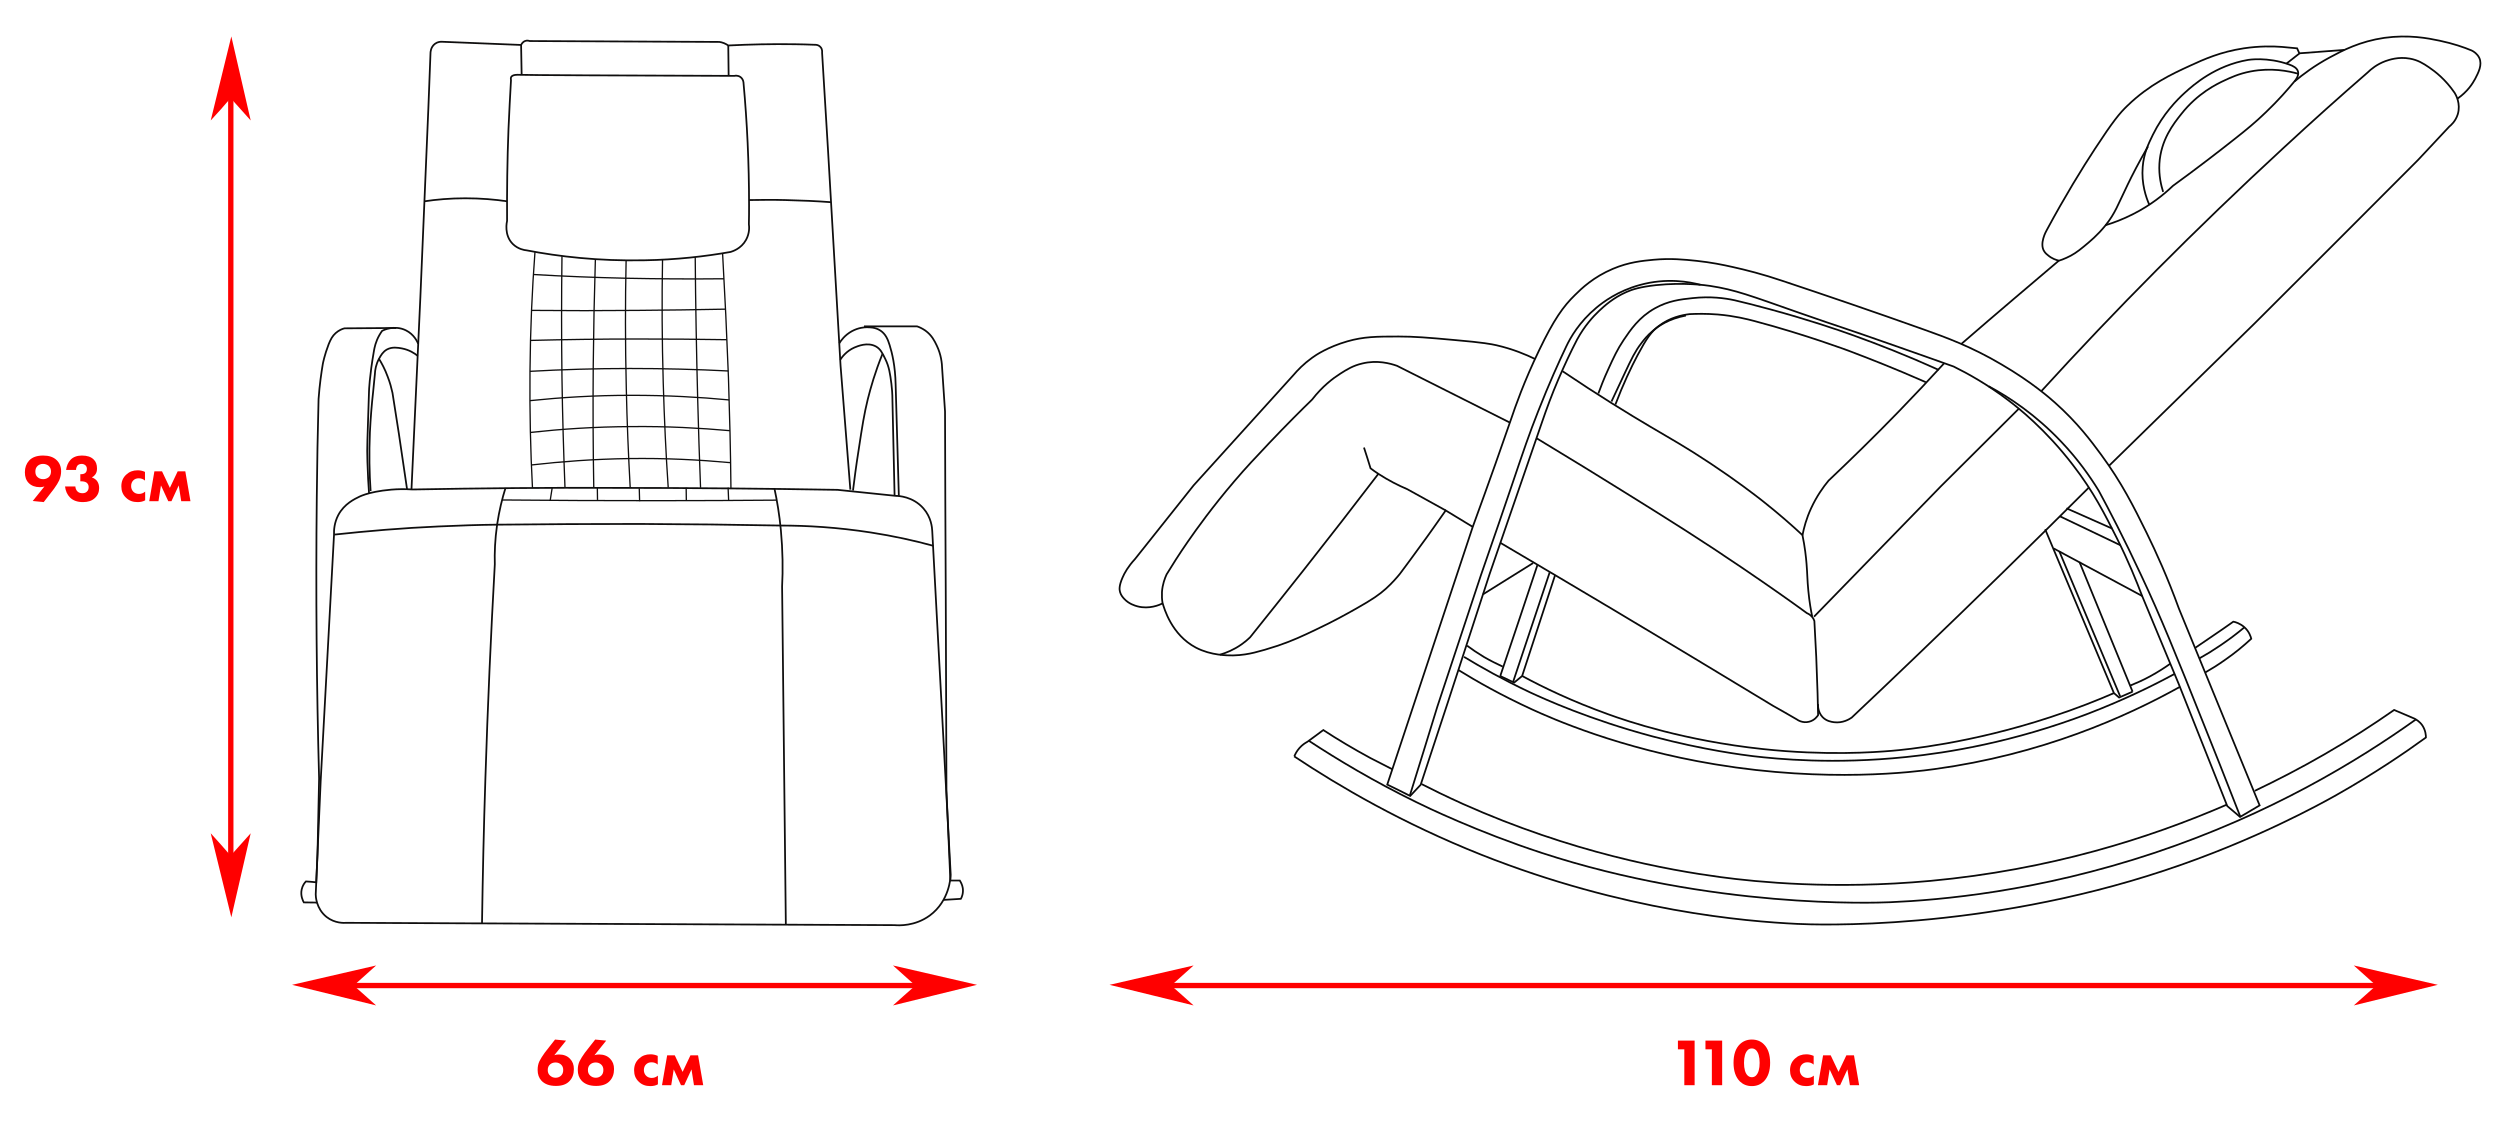 <?xml version="1.0" encoding="UTF-8"?> <!-- Generator: Adobe Illustrator 25.3.1, SVG Export Plug-In . SVG Version: 6.00 Build 0) --> <svg xmlns="http://www.w3.org/2000/svg" xmlns:xlink="http://www.w3.org/1999/xlink" id="Слой_6" x="0px" y="0px" viewBox="0 0 1407.1 637.6" style="enable-background:new 0 0 1407.1 637.6;" xml:space="preserve"> <style type="text/css"> .st0{fill:none;stroke:#0A0A0A;stroke-miterlimit:10;} .st1{fill:none;stroke:#0F0E0E;stroke-miterlimit:10;} .st2{fill:none;stroke:#0F0E0E;stroke-width:0.75;stroke-miterlimit:10;} .st3{fill:#FF0000;} </style> <g> <g> <path class="st0" d="M780.8,441.6c16-48.3,32.1-96.7,48.1-145c9.7-26.6,17-47.3,21.7-61c2.2-6.5,7.1-20.7,15.7-38.5 c8.3-17.3,13.6-24.7,20.2-31.1c3.6-3.6,10.4-10.1,21.3-14.7c9-3.8,16.6-4.5,22.9-5.1c9.8-0.9,17.2-0.1,24.1,0.6 c8.4,0.9,14.7,2.2,20.5,3.5c7.2,1.6,16.8,4,28,7.8c24.6,8.2,51.3,17.3,79.6,27.4c12.3,4.4,26.5,9.5,43.6,19.6 c17,9.9,27.4,19.1,30.1,21.5c12.7,11.3,20.4,21.7,26,29.3c11.6,15.8,18.2,29,25.6,44c5.3,10.8,11.8,25.1,18.2,42.7 c15.1,36.9,30.3,73.8,45.4,110.7c-3.7,2.2-7.3,4.3-11,6.5c-2.4-2-4.8-4-7.2-6.1c-9.1-23-18.3-45.9-27.4-68.9 c-6.8-16.4-13.7-32.9-20.5-49.3c-3.2-8.4-7.8-19.8-14.3-32.7c-6.6-13.1-13-26-24.7-41.1c-15.4-20.1-30.9-32.3-36.6-36.6 c-11.6-8.8-22.4-14.8-30.5-18.8c-7.9-2.8-19-6.8-32.5-11.5c-34.1-12-27.7-9.4-54.6-18.8c-27.4-9.6-35.7-12.9-50.1-15.1 c-1.9-0.3-14.6-2.1-30.5-0.4c-8.8,1-13.3,2.4-16.6,3.9c-7.4,3.3-12.2,7.7-15.3,10.6c-3.4,3.2-8.2,8.5-12.3,16 c-3.6,6.9-7.1,14.4-10.6,22.5c-3.6,8.4-6.6,16.5-9.2,24.1c-9.8,28.5-19.7,57-29.5,85.5c-7.8,24.1-15.7,48.1-23.5,72.2 c-5.1,15.5-10.2,30.9-15.3,46.4c-2,2.1-3.9,4.2-5.9,6.3C789.6,445.9,785.2,443.7,780.8,441.6z"></path> <path class="st0" d="M793.5,447.8c5.2-16.7,10.4-33.4,15.5-50.1c8.2-24.6,16.3-49.2,24.5-73.9c7.5-21.6,13.5-39,17.5-50.9 c6.7-19.8,9.6-28.4,14.7-41.3c6.1-15.6,11.8-28.1,15.8-36.5c2.4-5.1,7.4-13.9,17-21.9c3.7-3.1,12-9.4,24.5-12.8 c15.2-4.2,28-1.7,34.1-0.1"></path> <path class="st0" d="M1119.3,217.4c11.4,6.1,26.5,16,41.1,31.5c9.1,9.6,15.9,19.2,20.9,27.4c5.7,10.5,14.2,26.8,23.7,47.2 c11.3,24,19.5,44.4,35.4,84.2c5.1,12.7,12.2,30.5,20.6,52.1"></path> <path class="st0" d="M834.7,334.5c9.4-5.9,18.8-11.7,28.2-17.6"></path> <path class="st0" d="M844.4,380.5c7-20.8,14-41.6,20.9-62.4"></path> <path class="st0" d="M844.4,380.5c2.6,1.2,5.2,2.5,7.8,3.7c1.5-1.2,3-2.5,4.5-3.7c6.2-19,12.4-38,18.6-56.9"></path> <path class="st0" d="M851.6,383.9c6.9-20.6,13.7-41.2,20.6-61.7"></path> <path class="st0" d="M1200.3,389.3c-2.5,1.1-5.1,2.2-7.6,3.3c-1-0.8-2-1.7-2.9-2.5c-12.9-30.7-25.8-61.4-38.7-92.2"></path> <path class="st0" d="M1205.8,335.5c-16.6-8.9-33.3-17.9-49.9-26.8"></path> <path class="st0" d="M1193.5,306.9c-11.4-5.4-22.7-10.9-34.1-16.3"></path> <path class="st0" d="M1188.8,297.5c-8.6-3.8-17.1-7.6-25.7-11.4"></path> <path class="st0" d="M1200.3,389.3c-10-24.3-20-48.7-29.9-73"></path> <path class="st0" d="M1193.3,391.9c-11.4-27.2-22.8-54.3-34.2-81.5"></path> <path class="st0" d="M825.7,363.4c2.7,2,5.9,4.2,9.4,6.3c3.8,2.2,7.4,4,10.7,5.5"></path> <path class="st0" d="M856.8,380.5c11.8,6.4,28.2,14.3,48.3,21.5c10.7,3.9,43,14.9,87.1,19.6c35.3,3.8,62.7,1.8,72.4,1 c8.2-0.7,44.3-4.1,89.6-19c14.7-4.8,26.9-9.7,35.6-13.5"></path> <path class="st0" d="M1198.9,385.9c3.4-1.4,7.2-3,11.2-5.2c4.4-2.4,8.3-4.9,11.5-7.2"></path> <path class="st0" d="M1235.6,364.6c3.2-2.2,6.5-4.4,9.7-6.6c4-2.7,7.9-5.4,11.7-8.1c1.2,0.2,3.8,1,6.2,3.1 c2.7,2.4,3.6,5.3,3.9,6.5c-4.2,3.9-9.1,8-14.9,12c-3.8,2.7-7.5,5-11,7"></path> <path class="st0" d="M821,377.2c10,6.2,23.9,14.1,41.1,22c11.1,5.1,49.3,22.1,103.3,31c63.1,10.5,112.5,4.2,123.3,2.7 c60.3-8.2,107.5-29.2,138.4-46.4"></path> <path class="st0" d="M824,369.7c9.2,5.6,21.7,12.7,37.2,20c8,3.7,33.4,15.3,69,24.8c29,7.7,51.6,10.5,56.5,11.1 c13.7,1.6,45.4,4.7,86,0.5c23.6-2.4,60.4-8.3,102.8-24.5c20.2-7.8,36.7-15.9,48.6-22.4"></path> <path class="st0" d="M1238,370.5c3.8-2.1,7.7-4.5,11.8-7.3c5-3.4,9.5-6.8,13.4-10.1"></path> <path class="st0" d="M728.5,425.7c0.5-1.2,1.3-2.9,2.9-4.7c1.6-1.8,3.2-2.8,4.3-3.4c3-2.2,6.1-4.4,9.1-6.7 c8.1,5.3,17,10.6,26.6,15.8c4.2,2.2,8.3,4.3,12.3,6.3"></path> <path class="st0" d="M800.1,441.3c5.6,2.9,13.6,6.8,23.3,11.2c61.3,27.4,115.3,37.2,145.2,41.2c20.2,2.7,63.3,7.1,117.9,2.1 c66.9-6.2,123.3-24,166.8-42.9"></path> <path class="st0" d="M1269.1,445.1c12.4-5.9,25.6-12.7,39.3-20.6c14.4-8.3,27.4-16.7,39.1-24.9c3.8,1.6,7.6,3.2,11.3,4.8 c1,0.5,3,1.6,4.6,3.9c1.9,2.9,2,5.7,2,6.8c-12.5,9.1-29.6,20.6-50.6,32.5c-8.4,4.7-45.9,25.6-96.7,42.4 c-103.2,34.2-197,30.5-206.6,30c-29-1.4-97.3-7-177.7-38.9c-44.7-17.8-80-38.5-105.4-55.4"></path> <path class="st0" d="M736.6,416.9c16.3,10.7,36.5,22.8,60.4,34.5c5.4,2.7,34.6,16.8,70.6,28.6c96.2,31.5,187,28.2,196.4,27.8 c27.7-1.2,82.8-5.8,148.7-27.8c65.2-21.8,114.5-51.8,147.1-75.1"></path> </g> <path class="st0" d="M899.6,221.5c1.3-3.5,3.1-8.3,5.7-13.9c2.9-6.4,5.1-11.1,8.6-16.3c3.8-5.6,8.6-12.8,17.6-17.8 c7.5-4.2,14.4-5,21.1-5.7c10-1.1,18.2,0,23.7,1.2c5.1,1.2,12,2.9,20,5.1c21.7,5.9,38.4,11.6,46.4,14.5 c14.2,5.1,30.6,11.5,48.5,19.6"></path> <path class="st0" d="M907,226c1.1-2.3,3.7-7.9,7.4-15.8c3.9-8.3,5.9-12.5,9.4-17c1.5-2,3.5-4.5,6.5-7c2.9-2.5,8.8-6.8,18.6-8.6"></path> <path class="st0" d="M909.2,227.7c4.4-11.6,8.9-21,12.5-27.8c5.1-9.6,7.8-13.3,11.9-16.4c6.3-4.8,13.1-6.2,17.4-6.7 c3.9-0.2,9.3-0.3,15.8,0.2c9.5,0.8,16.5,2.6,20.7,3.7c29,7.7,53.2,16.8,53.2,16.8c11.4,4.3,26.2,10.1,43.2,17.6"></path> <g> <path class="st0" d="M829,296.6c-5.1-3.1-10.2-6.2-15.3-9.3c-4.6,6.5-9.2,13.2-14.1,19.8c-3.9,5.4-7.8,10.7-11.7,15.9 c-1.7,2.1-4.3,5.1-7.8,8.3c-3.8,3.4-7.5,6-16.7,11.2c-5.5,3.1-12.6,7.1-23,12c-7.1,3.4-12.9,6.1-21.1,8.9 c-5.4,1.8-10,3.1-13.3,3.9c-2.9,0.7-7,1.5-12,1.6c-3.1,0-12.3,0.1-20.9-4.4c-13.7-7.2-17.9-22.1-18.8-25.3c-0.3-1.7-0.4-3.7-0.3-6 c0.3-4.3,1.6-7.7,2.6-9.9c3-4.9,7-11.3,12-18.5c5-7.2,13.8-19.5,26.1-33.9c6.8-8,12-13.4,19.8-21.7c9.6-10.1,17.9-18.4,24-24.3 c5.8-7.5,11.8-12,15.9-14.6c3.6-2.3,7.1-4.5,12.3-5.7c8.5-2.1,15.9,0,19.6,1.3c21.2,10.7,42.4,21.3,63.6,32"></path> <path class="st0" d="M813.7,287.3c-7.2-4-14.4-8-21.7-12c-5-2.1-10.5-4.9-16.2-8.6c-1.6-1-3-2.1-4.4-3.1 c-1.2-3.9-2.4-7.8-3.7-11.7"></path> <path class="st0" d="M775.8,266.7c-13.6,17.8-27.5,35.7-41.7,53.7c-10.2,12.9-20.4,25.7-30.5,38.3c-1.3,1.3-2.9,2.6-4.7,3.9 c-4.5,3.2-8.9,4.9-12.3,5.9"></path> <path class="st0" d="M844.6,305.6c21.7,12.8,43.4,25.6,65,38.5c29.5,17.6,59,35.4,88.4,53.2c4.4,2.5,8.9,5,13.3,7.6 c0.4,0.3,3.3,2.3,7,1.3c3.1-0.8,4.6-3.1,5-3.7c-0.1-4.1-0.2-8.1-0.3-12.3c-0.4-13.9-1-27.4-1.8-40.7c-0.2-0.6-0.6-1.5-1.3-2.3 c-1-1.2-2.2-1.8-2.9-2.1c-8.5-6.2-20.8-14.9-35.7-25c-23.5-16-41.9-27.5-67.3-43.3c-12.5-7.8-29.2-18.1-49.1-30.1"></path> <path class="st0" d="M1023.3,396.3c-0.1,0.7-0.2,4.4,2.5,7.3c2.2,2.3,5,2.7,6.5,2.9c4.9,0.6,8.6-1.7,9.9-2.6 c12.2-11.5,24.5-23.2,36.8-35c33-31.6,65.3-63.2,96.8-94.6"></path> <path class="st0" d="M1187.1,262.1c27.2-26.6,54.4-53.2,81.6-79.8c30.8-30.7,61.5-61.4,92.2-92.2c5.9-6.3,11.7-12.5,17.6-18.8 c1.1-0.9,3.6-3.1,4.8-6.9c1.9-6.1-1.2-11.3-1.7-12.1c-5.2-7.6-10.9-12-14.6-14.5c-3.1-2.1-6.1-4-10.6-4.8 c-6.5-1.2-11.7,0.7-13.8,1.4c-4.8,1.8-8.1,4.5-10,6.4c-15.7,13.6-31.4,27.7-47.2,42.3c-49.8,45.9-95.2,91.8-136.4,137"></path> <path class="st0" d="M1021,347.1c23.8-24.4,47.6-48.9,71.3-73.3c14.7-14.6,29.4-29.2,44-43.8"></path> <path class="st0" d="M654.4,339.6c-1.8,0.9-7.6,3.4-14.1,1.7c-1.5-0.4-5-1.4-7.7-4.4c-0.7-0.8-1.7-1.9-2.2-3.7 c-0.4-1.3-0.6-3.5,1.4-8.1c1.1-2.6,3.2-6.3,6.9-10.3c11-13.9,22.1-27.7,33.1-41.6c18.7-20.7,37.4-41.4,56.2-62.1 c2.3-2.7,5.7-6.3,10.6-9.8c1.9-1.4,8.7-6,19.8-9.2c9.2-2.6,16-2.7,28.8-2.7c8.8,0,16.4,0.6,31.7,2c16.3,1.4,20.5,2.3,23.3,2.9 c9.5,2.2,17,5.4,21.9,7.8"></path> <path class="st0" d="M879.4,208.9c20.3,13.7,37.2,24,49.2,31.1c11.5,6.8,20.2,11.6,34.2,20.9c14.9,9.9,24.8,17.6,28.8,20.7 c9.4,7.4,17.1,14.2,22.9,19.6c1.4,6.8,2,12.4,2.3,16.2c0.5,6.1,0.4,8.9,1,15.1c0.6,6.3,1.5,11.3,2.2,14.6"></path> <path class="st0" d="M1014.5,301.3c0.8-4.2,2.2-9.5,4.9-15.3c3.1-6.7,6.8-11.9,9.8-15.5c12.9-12.2,26.1-25.1,39.3-38.7 c8.9-9.2,17.6-18.4,25.8-27.4"></path> <path class="st0" d="M1103.9,193.6c9.8-8.5,19.7-17,29.7-25.5c8.4-7.2,16.8-14.3,25.2-21.4"></path> <path class="st0" d="M1291.5,45.8c4.5-3.8,11.1-8.8,19.8-13.5c7.2-3.9,17-9,30.7-11c13.7-1.9,24.5,0.2,31.1,1.6 c7.6,1.6,13.7,3.7,18,5.5c1.3,0.6,3.2,1.9,4.3,4.1c1.9,4-0.5,8.4-2.3,11.9c-1.4,2.6-4.2,7.1-9.9,11.1"></path> <path class="st0" d="M1319.4,28.1c-8.4,0.6-16.8,1.3-25.2,1.9"></path> </g> <g> <path class="st0" d="M1184.9,126.8c4.7-1.4,10-3.4,15.7-6.3c9.9-5,17.3-11,22.4-15.9c14.3-10.4,25.8-19.3,34.4-26.1 c7-5.5,12-9.6,18-15.4c7-6.7,12.4-12.9,16.1-17.4c0.5-0.6,2.6-3.1,1.9-5.5c-0.6-2-2.7-3.1-5-3.9c-12.3-4.4-23-2.6-23-2.6 c-18.4,3.1-30.9,14.1-35.7,18.5c-4.5,4.1-12.2,11.9-18,23.7c-2.5,5.1-5.1,10.5-5.7,18c-0.8,9.5,1.9,17.2,3.7,21.3"></path> <path class="st0" d="M1217.5,108c-1.1-3.5-2.5-9.1-2.1-15.9c0.8-13.4,8-22.5,12.3-27.9c9.2-11.7,19.9-16.9,24.5-19 c3-1.4,7.8-3.7,14.6-5c11.6-2.2,21.3-0.2,26.7,1.3"></path> <path class="st0" d="M1286.9,35.8c2.4-1.9,4.9-3.8,7.3-5.7c-0.4-1-0.9-1.9-1.3-2.9c-2.9-0.3-5.7-0.5-8.6-0.8 c-5.2-0.4-12.7-0.5-21.4,0.8c-13.1,2-22.3,6.1-30.5,9.9c-9.8,4.5-22.6,10.4-35,22.4c-4.3,4.1-8.1,8.7-18.3,24.3 c-7.2,11-16.7,26.4-27.1,45.7c-0.4,0.7-4.3,7.7-1.4,12c0.6,1,1.7,1.9,2,2.1c2.3,2,4.8,2.8,6.3,3.1c1-0.3,2.5-0.8,4.2-1.6 c3.4-1.5,6.1-3.3,9.7-6.3c3.5-2.9,7.8-6.4,12.3-12c5.5-6.9,6.8-11.3,12.5-23c2.5-5.2,6.3-12.6,11.4-21.4"></path> </g> </g> <g> <g> <path class="st1" d="M232.3,275.5c-9-0.6-16.2,0.4-20.9,1.3c-5,1-7.4,2-8.8,2.6c-2.9,1.4-8.8,4.1-12.2,10.5 c-2.2,4.2-2.5,8.3-2.4,11.1c-2.5,46.1-5,92.3-7.5,138.4c-0.9,21.3-1.9,42.6-2.8,64c0,0.9,0.2,8,6.1,12.7c4.7,3.7,10,3.4,11.2,3.3 c102.8,0.4,205.7,0.9,308.5,1.3c2.4,0.2,11.4,0.7,19.8-5.4c11.1-8.2,11.7-21.3,11.8-22.9c-3.5-64.5-6.9-129.1-10.4-193.6 c-0.1-1.8-0.5-7.6-5-12.7c-5.9-6.7-14.1-7-15.4-7c-11-1.1-22-2.3-32.9-3.4c-40.7-0.7-82.1-1.1-124.2-1.1 C308.4,274.4,270.1,274.8,232.3,275.5z"></path> <path class="st1" d="M284.5,274.7c-1.8,5.7-3.5,12.6-4.7,20.5c-1.2,8.5-1.5,16.1-1.3,22.4c-2.2,39.4-4,79.5-5.3,120.5 c-0.9,27.5-1.5,54.6-1.9,81.4"></path> <path class="st1" d="M435.9,275c1.5,7,2.8,14.8,3.6,23.3c1.1,11.8,1.2,22.5,0.7,31.8c0.7,63.4,1.4,126.8,2.1,190.2"></path> <path class="st1" d="M188.1,300.9c18.7-2,38.3-3.7,58.9-4.6c11.2-0.5,22.2-0.9,32.9-1c26.4-0.3,53.2-0.4,80.4-0.4 c26.7,0.1,53,0.4,79,0.9c14.9,0,32,1,50.8,3.9c12.9,2,24.6,4.6,35.2,7.5"></path> <path class="st1" d="M231.6,275.4c1.7-36,3.3-72,5-108.1c1.5-35.5,3-71,4.5-106.4c0.4-10.3,0.8-20.7,1.2-31c0-0.3,0-3.4,2.6-5.3 c1.5-1.1,3.1-1.1,3.7-1.1c14.9,0.6,29.8,1.2,44.7,1.8c0.1-0.2,0.7-1.6,2.2-2.2c1.2-0.5,2.3-0.1,2.6,0c35.6,0.2,71.2,0.3,106.8,0.5 c0.7,0.1,1.6,0.3,2.6,0.7c1,0.4,1.8,0.9,2.4,1.3c12-0.6,24.6-0.9,37.6-0.7c3.7,0.1,7.3,0.1,10.9,0.3c0.2,0,2.1-0.2,3.4,1.3 c1.2,1.3,0.9,3,0.9,3.2c1.1,18.6,2.3,37.2,3.4,55.9c2.3,40.1,4.7,80.2,7,120.3c1.8,23.2,3.7,46.5,5.5,69.7"></path> <path class="st1" d="M293.3,25.3c0.1,5.6,0.2,11.2,0.3,16.8"></path> <path class="st1" d="M409.9,25.6c0.1,5.6,0.1,11.2,0.2,16.8"></path> <path class="st1" d="M292.1,42.1c3.8,0.2,53.1,0.4,121.3,0.6c0.3-0.1,1.9-0.4,3.4,0.7c1.7,1.3,1.7,3.3,1.7,3.5 c2,21.9,3.1,44.8,3.1,68.6c0,3.6,0,7.1-0.1,10.7c0.2,1.3,0.5,5-1.6,8.8c-2.8,5.1-7.8,6.5-8.7,6.8c-14.1,2.5-30.4,4.4-48.6,4.7 c-25.7,0.5-48.1-2.1-66.2-5.6c-1.3-0.1-4.8-0.7-7.7-3.5c-5.2-5.1-3.4-12.7-3.3-13.1c-0.1-16.7,0.1-34,0.8-51.8 c0.4-9.3,0.9-18.4,1.4-27.3c-0.1-0.6-0.2-1.4,0.2-2C288.8,41.9,291.4,42.1,292.1,42.1z"></path> <path class="st1" d="M238.9,113.3c6.7-1,14.4-1.7,23-1.7c8.8,0,16.7,0.7,23.5,1.7"></path> <path class="st1" d="M421.6,112.6c6.6-0.1,13.5-0.2,20.5,0c8.9,0.2,17.5,0.6,25.6,1.2"></path> </g> <g> <path class="st2" d="M406.7,142.6c1.3,22.8,2.4,46.1,3.3,69.8c0.7,21.1,1.2,41.9,1.4,62.3"></path> <path class="st2" d="M301.1,141.9c-1.6,21.1-2.6,43.5-2.8,67.1c-0.2,23.1,0.3,45,1.4,65.7"></path> <path class="st2" d="M316.3,144.2c-0.3,22.3-0.3,45.2,0,68.6c0.3,21,0.9,41.6,1.7,61.8"></path> <path class="st2" d="M335.1,146c-0.6,19.5-1,39.3-1.2,59.6c-0.2,23.5-0.1,46.4,0.3,68.9"></path> <path class="st2" d="M352.4,146.6c-0.5,23.1-0.5,47,0.1,71.7c0.4,19.2,1.2,37.9,2.2,56.1"></path> <path class="st2" d="M372.9,146.2c-0.4,22.2-0.3,45.4,0.4,69.4c0.6,20.3,1.5,39.9,2.8,58.9"></path> <path class="st2" d="M391.3,144.7c0.2,26.5,0.7,53.3,1.4,80.5c0.4,16.6,1,33,1.6,49.4"></path> <path class="st2" d="M300.2,154.5c16.8,1,34.2,1.7,52,2.1c19,0.4,37.4,0.5,55.3,0.3"></path> <path class="st2" d="M299.2,174.7c19.6,0.2,39.5,0.2,59.7,0c16.7-0.1,33.2-0.4,49.5-0.7"></path> <path class="st2" d="M298.6,191.6c19.7-0.5,39.7-0.8,60.1-0.8c17.1,0,33.9,0.1,50.4,0.4"></path> <path class="st2" d="M298.3,209c17.9-1,36.7-1.6,56.4-1.6c19.3,0,37.7,0.5,55.2,1.4"></path> <path class="st2" d="M298.3,225.5c17.3-1.8,36.4-3,57.1-3c19.9,0,38.3,1,55,2.6"></path> <path class="st2" d="M298.5,243.4c17.2-1.9,36.3-3.2,57-3.3c20-0.2,38.5,0.8,55.3,2.3"></path> <path class="st2" d="M299.1,261.7c16.6-1.9,34.9-3.3,54.7-3.6c20.8-0.3,40,0.7,57.3,2.3"></path> <path class="st2" d="M282.6,281.4c29.1,0.3,58.2,0.4,87.3,0.4c22.4,0,44.9-0.1,67.3-0.3"></path> <path class="st2" d="M310.8,274.5c-0.4,2.3-0.7,4.7-1.1,7"></path> <path class="st2" d="M336.2,274.2c0,2.4,0.1,4.8,0.1,7.2"></path> <path class="st2" d="M359.8,274.8c0.1,2.4,0.1,4.9,0.2,7.3"></path> <path class="st2" d="M386.2,274.5c0,2.4,0.1,4.9,0.1,7.3"></path> <path class="st2" d="M409.8,274.4c0.1,2.4,0.2,4.8,0.3,7.2"></path> </g> <g> <path class="st1" d="M229.1,275.3c-1.5-10.3-3-20.7-4.6-31.2c-1.2-7.7-2.4-15.4-3.6-23c-0.6-2.7-1.4-5.8-2.7-9.1 c-1.5-4.1-3.3-7.5-5-10.2"></path> <path class="st1" d="M235.1,200.3c-1.7-1.4-4.7-3.4-8.9-4.2c-2.3-0.4-5.4-1-8.4,0.6c-2.3,1.3-3.4,3.3-4.4,5.1 c-1.8,3.2-2.3,6.4-2.4,8.8c-0.3,3.4-0.7,6.7-1,10.1c-0.8,7.1-1.4,14.6-1.8,22.6c-0.5,11.9-0.3,23,0.4,33.1"></path> <path class="st1" d="M235.4,193.5c-0.5-1.1-2.3-5.3-7-7.6c-6.4-3.1-12.6-0.1-13.3,0.3c-0.4,0.5-0.9,1.3-1.5,2.3 c-2.2,3.8-2.8,7.2-3.1,8.8c-2.6,14.9-2.8,22.8-2.8,22.8c-0.9,30.1-1.2,30.2-0.9,39.8c0.2,7.2,0.6,13.3,0.9,17.6"></path> <path class="st1" d="M222.9,184.6c-9.7,0.1-19.3,0.1-29,0.2c-1.3,0.3-3.2,1.1-5,2.7c-1.8,1.6-2.8,3.5-3.9,6.2 c-2.4,6.2-3.3,11.1-3.3,11.1c-0.8,4.8-1.8,11.5-2.4,19.8c-0.5,18.2-0.8,36.6-1,55.2c-0.6,54-0.1,106.8,1.3,158.4 c-0.3,14.2-0.6,28.4-0.9,42.7c-0.2,5.2-0.5,10.5-0.7,15.7c-1.9-0.2-3.9-0.4-5.8-0.5c-0.7,0.7-1.9,2.2-2.4,4.5 c-0.8,3.6,0.8,6.6,1.2,7.3c2.5,0,4.9,0.1,7.4,0.1"></path> <path class="st1" d="M480.1,276.1c0.7-5.6,1.7-13.6,3.2-23c2-13.3,3.1-20.1,5.1-28.3c1.6-6.4,4.1-15.3,8.3-25.6"></path> <path class="st1" d="M472.9,202.5c1.2-1.8,3.7-5,8-6.9c1.7-0.7,7.3-3.2,12.1-0.6c2.5,1.4,3.6,3.6,5.2,6.9c2.3,4.6,2.8,8.7,3.5,14 c0.3,2.4,0.6,5.6,0.6,9.5c0.4,17.8,0.8,35.6,1.2,53.4"></path> <path class="st1" d="M472.4,193.2c0.9-1.5,3.1-4.6,7.1-6.8c3.7-2,7.1-2.2,8.1-2.2c1.7,0,5-0.1,8,1.9c2.8,1.9,4.1,4.8,5.1,8.1 c1.4,4.4,3.2,11.8,3.4,22.3c0.6,20.9,1.2,41.7,1.8,62.6"></path> <path class="st1" d="M486.3,183.7c10,0,19.9,0,29.9,0c1.2,0.4,3,1.2,4.8,2.5c3.5,2.6,5,5.7,6.2,8.2c2.5,5.1,3,10,3.1,13.4 c0.5,7.9,1.1,15.9,1.6,23.8c0.1,33.7,0.2,67.4,0.4,101.1c0.1,37.4,0.3,74.9,0.4,112.3c0.7,16.9,1.5,33.7,2.2,50.6 c1.8,0,3.6,0,5.3,0c0.5,0.8,1.4,2.3,1.7,4.3c0.4,2.9-0.6,5.2-1.1,6c-3.3,0.2-6.5,0.4-9.8,0.6"></path> </g> </g> <g> <rect x="637" y="553.2" class="st3" width="726.1" height="3"></rect> <path class="st3" d="M671.8,565.9c-15.8-3.9-31.5-7.7-47.3-11.6c15.8-3.6,31.5-7.3,47.3-10.9c-4.2,3.8-8.4,7.5-12.6,11.3 C663.5,558.4,667.6,562.2,671.8,565.9z"></path> <path class="st3" d="M1324.8,565.9c15.8-3.9,31.5-7.7,47.3-11.6c-15.8-3.6-31.5-7.3-47.3-10.9c4.2,3.8,8.4,7.5,12.6,11.3 C1333.2,558.4,1329,562.2,1324.8,565.9z"></path> </g> <g> <rect x="176.1" y="553.2" class="st3" width="359.1" height="3"></rect> <path class="st3" d="M211.7,565.9c-15.8-3.9-31.5-7.7-47.3-11.6c15.8-3.6,31.5-7.3,47.3-10.9c-4.2,3.8-8.4,7.5-12.6,11.3 C203.4,558.4,207.5,562.2,211.7,565.9z"></path> <path class="st3" d="M502.6,565.9c15.8-3.9,31.5-7.7,47.3-11.6c-15.8-3.6-31.5-7.3-47.3-10.9c4.2,3.8,8.4,7.5,12.6,11.3 C510.9,558.4,506.8,562.2,502.6,565.9z"></path> </g> <g> <rect x="128.4" y="41.3" class="st3" width="3" height="463.4"></rect> <path class="st3" d="M118.6,469c3.9,15.8,7.7,31.5,11.6,47.3c3.6-15.8,7.3-31.5,10.9-47.3c-3.8,4.2-7.5,8.4-11.3,12.6 C126.2,477.4,122.4,473.2,118.6,469z"></path> <path class="st3" d="M118.6,67.8c3.9-15.8,7.7-31.5,11.6-47.3c3.6,15.8,7.3,31.5,10.9,47.3c-3.8-4.2-7.5-8.4-11.3-12.6 C126.2,59.5,122.4,63.7,118.6,67.8z"></path> </g> <g> <path class="st3" d="M24.6,282.6l-6.2-0.6l6.6-8.2c-0.8,0.3-1.7,0.4-2.5,0.4c-2.7,0-4.8-0.8-6.3-2.3c-1.5-1.5-2.2-3.5-2.2-6.1 c0-2.7,0.8-4.8,2.4-6.6c1.8-1.9,4.4-2.8,7.9-2.8c3.2,0,5.7,0.8,7.5,2.5c1.7,1.6,2.6,3.7,2.6,6.4c0,1.7-0.4,3.4-1.1,5.1 c-0.6,1.3-1.6,2.9-2.9,4.7L24.6,282.6z M24.2,261.1c-1.2,0-2.2,0.4-3,1.1c-0.9,0.8-1.3,1.9-1.3,3.2c0,1.4,0.4,2.5,1.3,3.2 c0.8,0.7,1.8,1.1,3.1,1.1c1.2,0,2.2-0.4,3.1-1.1c0.9-0.8,1.3-1.9,1.3-3.3c0-1.2-0.4-2.2-1.3-3.1C26.5,261.5,25.5,261.1,24.2,261.1z "></path> <path class="st3" d="M42.8,264.5h-5.6c0.3-2.3,1.1-4.2,2.5-5.7c1.5-1.6,3.7-2.4,6.4-2.4c2.9,0,5.1,0.7,6.6,2.2 c1.3,1.2,1.9,2.9,1.9,5.1c0,1.4-0.3,2.5-1,3.4c-0.5,0.7-1.1,1.2-1.9,1.6c1.3,0.5,2.2,1.1,2.9,2c0.8,1.1,1.2,2.4,1.2,4 c0,2.3-0.8,4.2-2.5,5.7c-1.6,1.5-3.8,2.2-6.6,2.2c-3.2,0-5.6-0.9-7.3-2.6c-1.6-1.6-2.5-3.7-2.8-6.2h5.8c0.1,1.2,0.5,2.1,1.2,2.8 c0.7,0.7,1.6,1,2.8,1c1.1,0,1.9-0.3,2.5-0.9c0.7-0.6,1-1.5,1-2.6c0-1-0.4-1.8-1.1-2.4c-0.7-0.5-1.7-0.8-3.1-0.8h-0.5v-4h0.3 c1.1,0,1.9-0.2,2.5-0.7c0.6-0.5,0.9-1.3,0.9-2.3c0-0.9-0.3-1.5-0.8-2c-0.6-0.5-1.3-0.8-2.1-0.8c-1,0-1.7,0.3-2.3,0.8 C43.1,262.7,42.8,263.5,42.8,264.5z"></path> <path class="st3" d="M81.6,265.6v4.9c-1-0.9-2.2-1.3-3.5-1.3c-1.3,0-2.3,0.4-3.1,1.2c-0.8,0.8-1.2,1.9-1.2,3.2c0,1.2,0.4,2.2,1.1,3 c0.8,0.9,1.9,1.4,3.3,1.4c1.3,0,2.4-0.4,3.5-1.3v4.9c-1.2,0.7-2.7,1-4.3,1c-2.6,0-4.8-0.8-6.5-2.5c-1.8-1.7-2.6-3.8-2.6-6.4 c0-2.7,0.9-4.9,2.8-6.6c1.7-1.6,3.8-2.4,6.4-2.4C78.9,264.7,80.3,265,81.6,265.6z"></path> <path class="st3" d="M84,282.1l2.9-16.8h4.3l4.4,9.3l4.4-9.3h4.3l2.9,16.8H102l-1.4-8.9l-4.1,8.9h-1.8l-4.1-8.9l-1.4,8.9H84z"></path> </g> <g> <path class="st3" d="M312.4,585.1l6.2,0.6l-6.6,8.2c0.8-0.3,1.7-0.4,2.6-0.4c2.6,0,4.7,0.8,6.2,2.4c1.5,1.5,2.2,3.4,2.2,5.8 c0,2.8-0.8,5-2.4,6.7c-1.7,1.9-4.3,2.8-7.7,2.8c-3.6,0-6.3-1-8.1-2.9c-1.5-1.6-2.2-3.6-2.2-6.1c0-1.8,0.3-3.4,1-4.9 c0.7-1.4,1.7-3,3-4.8L312.4,585.1z M312.7,606.6c1.2,0,2.2-0.4,3-1.1c0.9-0.8,1.3-1.9,1.3-3.3c0-1.3-0.4-2.3-1.3-3.1 c-0.8-0.7-1.8-1.1-3-1.1c-1.3,0-2.3,0.4-3.1,1.1c-0.9,0.8-1.3,1.8-1.3,3.2c0,1.3,0.4,2.3,1.3,3.1 C310.5,606.2,311.5,606.6,312.7,606.6z"></path> <path class="st3" d="M335,585.1l6.2,0.6l-6.6,8.2c0.8-0.3,1.7-0.4,2.6-0.4c2.6,0,4.7,0.8,6.2,2.4c1.5,1.5,2.2,3.4,2.2,5.8 c0,2.8-0.8,5-2.4,6.7c-1.7,1.9-4.3,2.8-7.7,2.8c-3.6,0-6.3-1-8.1-2.9c-1.5-1.6-2.2-3.6-2.2-6.1c0-1.8,0.3-3.4,1-4.9 c0.7-1.4,1.7-3,3-4.8L335,585.1z M335.3,606.6c1.2,0,2.2-0.4,3-1.1c0.9-0.8,1.3-1.9,1.3-3.3c0-1.3-0.4-2.3-1.3-3.1 c-0.8-0.7-1.8-1.1-3-1.1c-1.3,0-2.3,0.4-3.1,1.1c-0.9,0.8-1.3,1.8-1.3,3.2c0,1.3,0.4,2.3,1.3,3.1 C333.1,606.2,334.1,606.6,335.3,606.6z"></path> <path class="st3" d="M370.2,594.3v4.9c-1-0.9-2.2-1.3-3.5-1.3c-1.3,0-2.3,0.4-3.1,1.2c-0.8,0.8-1.2,1.9-1.2,3.2 c0,1.2,0.4,2.2,1.1,3c0.8,0.9,1.9,1.4,3.3,1.4c1.3,0,2.4-0.4,3.5-1.3v4.9c-1.2,0.7-2.7,1-4.3,1c-2.6,0-4.8-0.8-6.5-2.5 c-1.8-1.7-2.6-3.8-2.6-6.4c0-2.7,0.9-4.9,2.8-6.6c1.7-1.6,3.8-2.4,6.4-2.4C367.5,593.4,368.9,593.7,370.2,594.3z"></path> <path class="st3" d="M372.6,610.8l2.9-16.8h4.3l4.4,9.3l4.4-9.3h4.3l2.9,16.8h-5.2l-1.4-8.9l-4.1,8.9h-1.8l-4.1-8.9l-1.4,8.9H372.6 z"></path> </g> <g> <path class="st3" d="M948,610.8v-20.2h-3.6v-4.9h9.4v25.1H948z"></path> <path class="st3" d="M963.5,610.8v-20.2h-3.6v-4.9h9.4v25.1H963.5z"></path> <path class="st3" d="M996.3,598.2c0,4.6-1.2,8.1-3.6,10.5c-1.8,1.7-4,2.6-6.7,2.6c-2.7,0-4.9-0.9-6.7-2.6 c-2.4-2.4-3.6-5.9-3.6-10.5c0-4.7,1.2-8.2,3.6-10.5c1.8-1.7,4-2.6,6.7-2.6c2.7,0,5,0.9,6.7,2.6C995.1,590,996.3,593.5,996.3,598.2z M986,590.1c-0.9,0-1.7,0.3-2.3,0.9c-1.4,1.4-2.1,3.8-2.1,7.2c0,3.4,0.7,5.9,2.1,7.2c0.7,0.6,1.4,0.9,2.3,0.9 c0.9,0,1.7-0.3,2.3-0.9c1.4-1.4,2.1-3.8,2.1-7.2c0-3.4-0.7-5.8-2.1-7.2C987.6,590.4,986.9,590.1,986,590.1z"></path> <path class="st3" d="M1020.8,594.3v4.9c-1-0.9-2.2-1.3-3.5-1.3c-1.3,0-2.3,0.4-3.1,1.2c-0.8,0.8-1.2,1.9-1.2,3.2 c0,1.2,0.4,2.2,1.1,3c0.8,0.9,1.9,1.4,3.3,1.4c1.3,0,2.4-0.4,3.5-1.3v4.9c-1.2,0.7-2.7,1-4.3,1c-2.6,0-4.8-0.8-6.5-2.5 c-1.8-1.7-2.6-3.8-2.6-6.4c0-2.7,0.9-4.9,2.8-6.6c1.7-1.6,3.8-2.4,6.4-2.4C1018,593.4,1019.4,593.7,1020.8,594.3z"></path> <path class="st3" d="M1023.2,610.8l2.9-16.8h4.3l4.4,9.3l4.4-9.3h4.3l2.9,16.8h-5.2l-1.4-8.9l-4.1,8.9h-1.8l-4.1-8.9l-1.4,8.9 H1023.2z"></path> </g> </svg> 